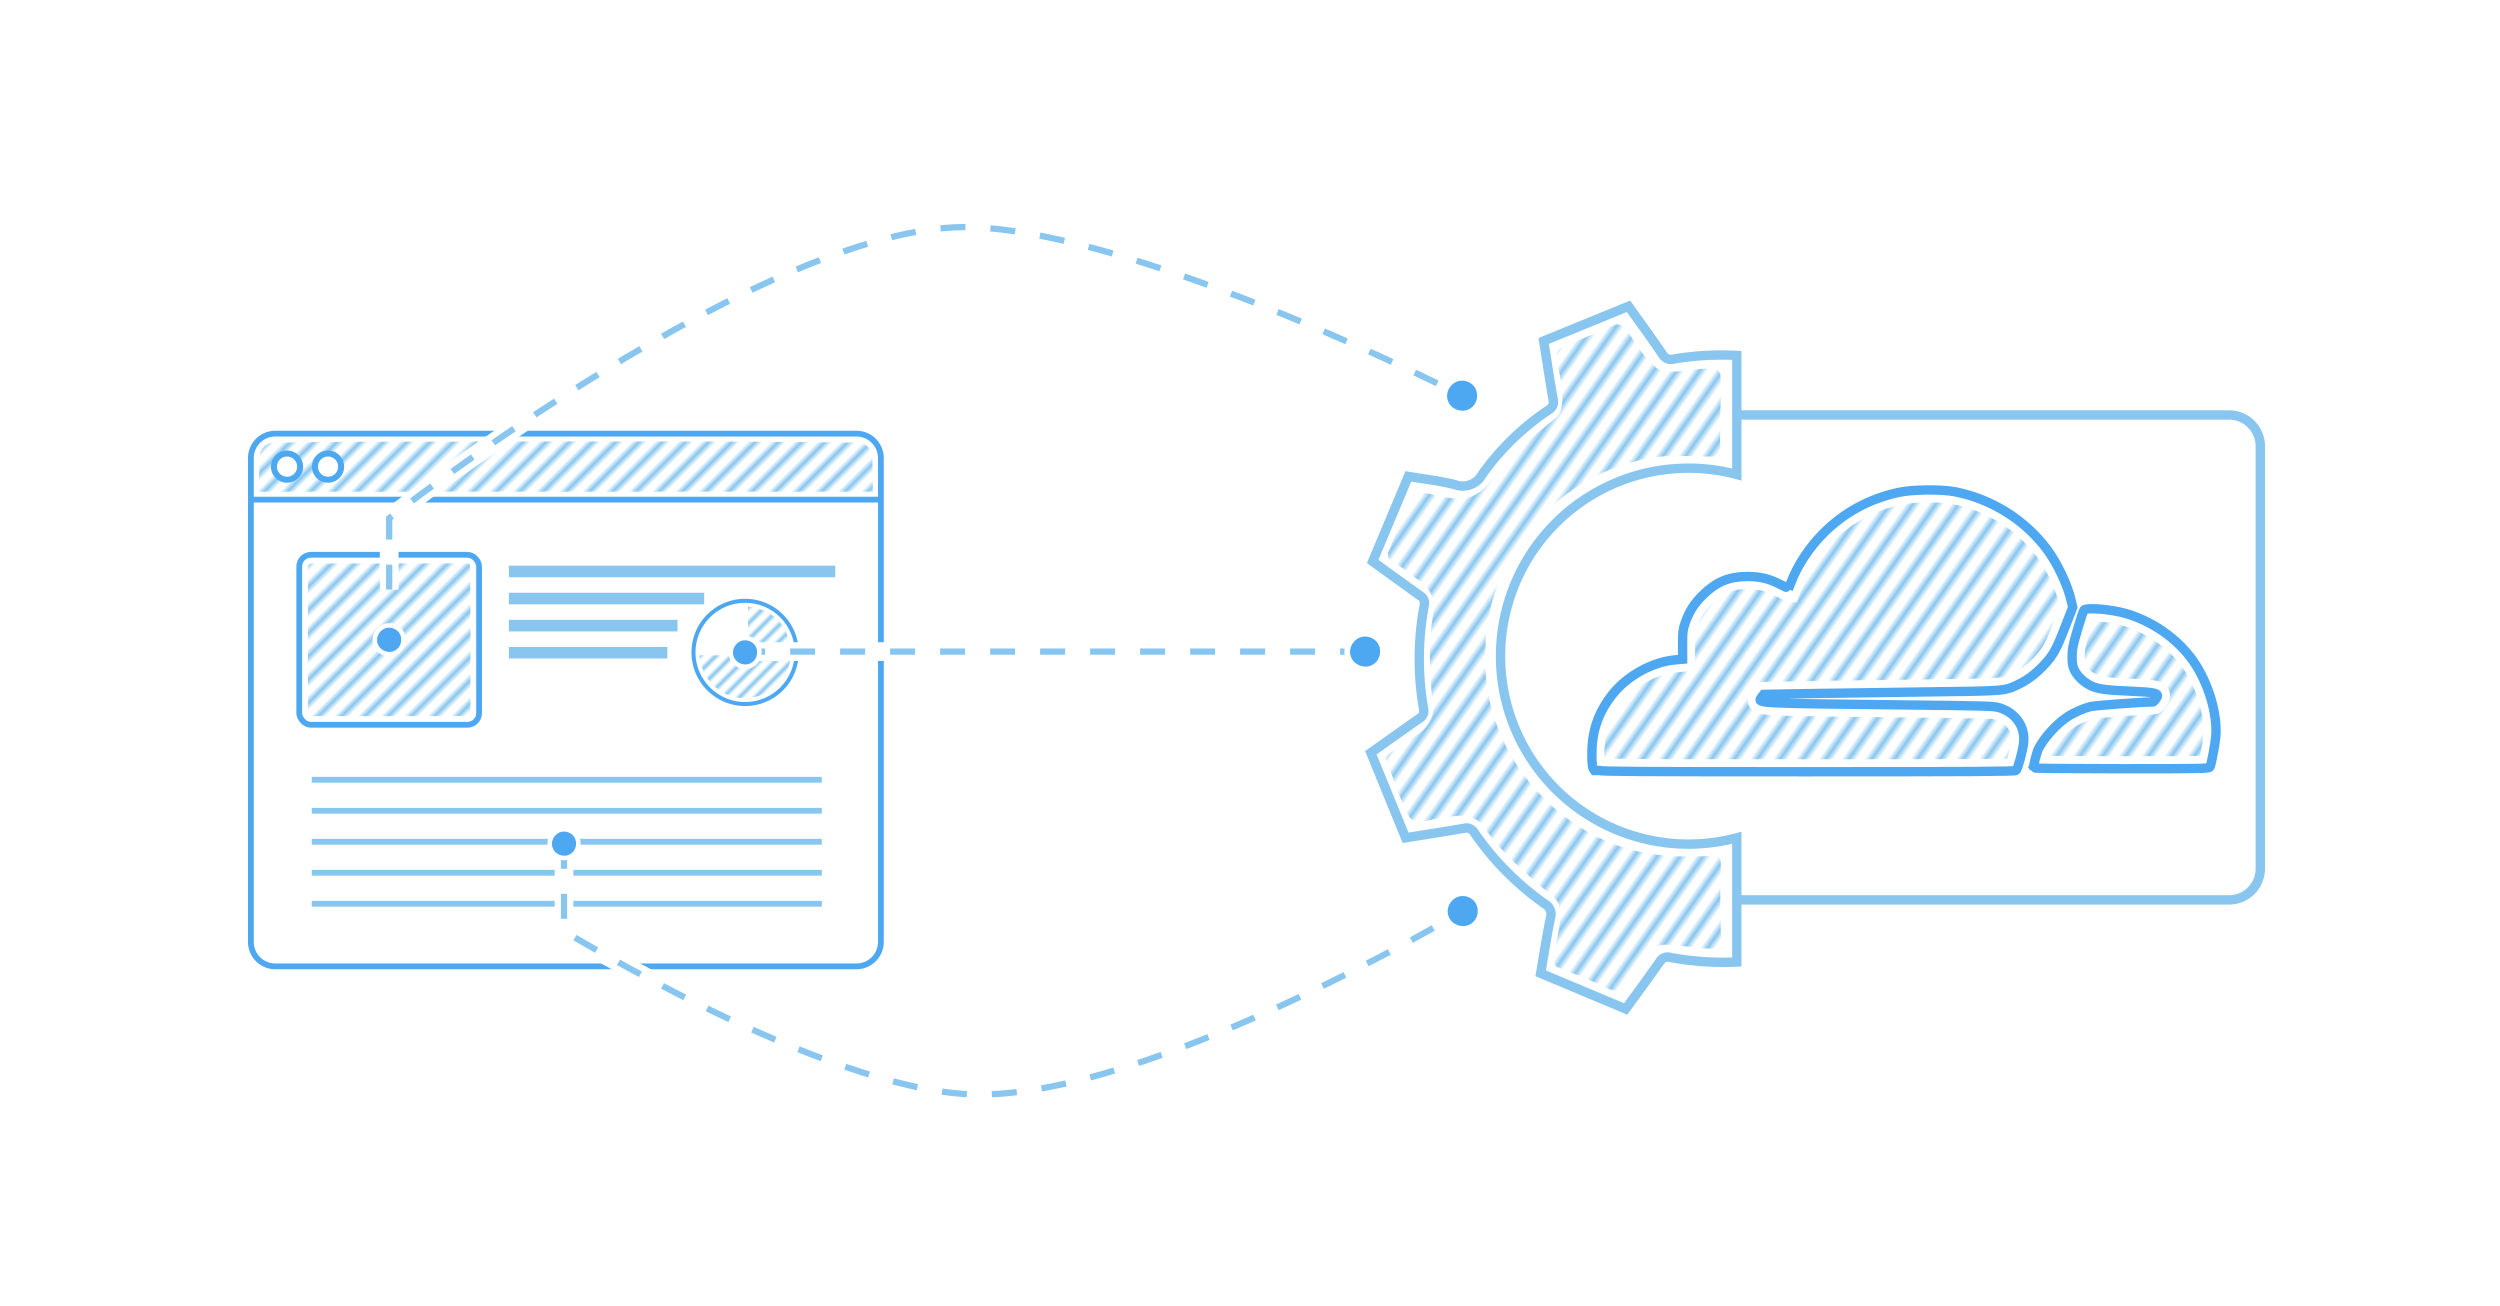 <svg xmlns="http://www.w3.org/2000/svg" xmlns:xlink="http://www.w3.org/1999/xlink" xml:space="preserve" viewBox="0 0 800 418"><defs><pattern xlink:href="#a" id="l" x="0" y="0" patternTransform="rotate(35 -26.962 52.447)scale(2)" preserveAspectRatio="xMidYMid"/><pattern xlink:href="#a" id="k" x="0" y="0" patternTransform="rotate(35 -17.21 30.45)scale(2)" preserveAspectRatio="xMidYMid"/><pattern id="a" width="2.5" height="1" patternTransform="scale(2)" patternUnits="userSpaceOnUse" preserveAspectRatio="xMidYMid" style="fill:#88c6ef"><path d="M0-.5h1v2H0z" style="stroke:none"/></pattern><pattern xlink:href="#g" id="h" x="0" y="0" patternTransform="scale(1.752)rotate(45 -33.095 115.146)" preserveAspectRatio="xMidYMid"/><pattern id="g" width="2.5" height="1" patternTransform="scale(2)" patternUnits="userSpaceOnUse" preserveAspectRatio="xMidYMid" style="fill:#88c6ef"><path d="M0-.5h1v2H0z" style="stroke:none"/></pattern><pattern xlink:href="#g" id="i" x="0" y="0" patternTransform="scale(1.752)rotate(45 -33.095 115.146)" preserveAspectRatio="xMidYMid"/><pattern xlink:href="#g" id="j" x="0" y="0" patternTransform="scale(1.226)rotate(45 -45.79 172.905)" preserveAspectRatio="xMidYMid"/><path id="b" d="M40.4 237.3v1.6c0 16.4 13.3 29.6 29.6 29.6h140.4c16.4 0 29.6-13.3 29.6-29.6v-1.6zm80.9 14.7c0-2.4 2-4.4 4.4-4.4h29c2.4 0 4.4 2 4.4 4.4s-2 4.4-4.4 4.4h-29c-2.4.1-4.4-1.9-4.4-4.4"/><path id="c" d="M40.8 136.5h198.8c-2.4-14.3-14.7-24.8-29.2-24.8H70c-14.5.1-26.8 10.6-29.2 24.8"/><path id="f" d="M397.132 0 940.27-543.138" style="fill:none;stroke:#89c6ef;stroke-width:3;stroke-linecap:butt;stroke-linejoin:miter;stroke-dasharray:none;stroke-opacity:1"/><g id="e"><path d="M311.238 130.316 444.779-3.225M311.238 130.316 444.779-3.225M315.238 130.316 448.779-3.225" style="fill:none;stroke:#49a5f3;stroke-width:1px;stroke-linecap:butt;stroke-linejoin:miter;stroke-opacity:1"/></g></defs><rect width="800" height="418" ry="0" style="fill:#fff;fill-opacity:1;stroke:none;stroke-width:6;stroke-linecap:round;stroke-linejoin:round;stroke-miterlimit:10;stroke-dasharray:none;stroke-dashoffset:0;stroke-opacity:1;paint-order:stroke fill markers;opacity:1"/><path d="M162.847 191.534h62.493m-62.493 8.665h53.962" style="fill:none;stroke:#88c6ef;stroke-width:3.708;stroke-linecap:butt;stroke-linejoin:miter;stroke-dasharray:none;stroke-opacity:1"/><path fill="none" d="M80.28 159.884h201.606M88.126 138.76H274.04a7.83 7.83 0 0 1 7.846 7.847v154.783a7.83 7.83 0 0 1-7.846 7.848H88.127a7.83 7.83 0 0 1-7.847-7.848V146.606a7.83 7.83 0 0 1 7.847-7.847z" style="fill:#000;fill-opacity:0;stroke:#4ea8f1;stroke-width:1.854;stroke-linecap:butt;stroke-linejoin:miter;stroke-dasharray:none;stroke-opacity:1"/><rect width="57.555" height="54.404" x="95.756" y="177.531" fill="none" ry="3.755" style="fill:#000;fill-opacity:0;stroke:#4ea8f1;stroke-width:1.854;stroke-linejoin:round;stroke-miterlimit:10;stroke-dasharray:none"/><path d="M99.765 259.446H262.98m-163.215 9.919H262.98m-163.215 9.919H262.98m-163.215 9.919H262.98" style="fill:none;stroke:#88c6ef;stroke-width:1.854;stroke-linecap:butt;stroke-linejoin:miter;stroke-dasharray:none;stroke-opacity:1"/><path d="M162.847 182.87h104.444m-104.444 25.992h50.701" style="fill:none;stroke:#88c6ef;stroke-width:3.708;stroke-linecap:butt;stroke-linejoin:miter;stroke-dasharray:none;stroke-opacity:1"/><path d="M148.871 180.27c-16.458.095-32.931-.01-49.38.08-1.41.185-.927 2.02-.936 3.01-.018 15.067-.073 30.152.062 45.214.926 1.142 2.653.385 3.922.579 15.799-.019 31.61.056 47.4-.072 1.17-.915.38-2.652.589-3.92-.048-14.784.125-29.593-.123-44.364-.338-.476-.992-.564-1.534-.527z" style="fill:url(#h);fill-opacity:1;stroke:none;stroke-width:1.854;stroke-linejoin:round;stroke-miterlimit:10;stroke-dasharray:none"/><path d="M153.997 141.286c-22.417.067-44.846-.068-67.254.44-2.494.534-4.12 3.166-3.73 5.641a1073 1073 0 0 0-.157 10.007c10.298-.091 20.609-.004 30.91-.033h165.581c-.209-3.566-.046-7.14-.198-10.708-.055-1.63-.549-3.101-1.975-4.084-1.94-1.534-4.49-.75-6.743-.963-38.74-.425-77.486-.319-116.229-.3h-.175z" style="fill:url(#i);fill-opacity:1;stroke:none;stroke-width:.859;stroke-linejoin:round;stroke-miterlimit:10;stroke-dasharray:none;stroke-opacity:1"/><circle cx="91.852" cy="149.317" r="4.203" style="fill:#fff;fill-opacity:1;stroke:#4ea8f1;stroke-width:1.931;stroke-linejoin:round;stroke-miterlimit:10;stroke-dasharray:none;stroke-dashoffset:0;stroke-opacity:1"/><circle cx="104.97" cy="149.317" r="4.203" style="fill:#fff;fill-opacity:1;stroke:#4ea8f1;stroke-width:1.931;stroke-linejoin:round;stroke-miterlimit:10;stroke-dasharray:none;stroke-dashoffset:0;stroke-opacity:1"/><circle cx="238.432" cy="208.771" r="16.526" style="fill:none;stroke:#4ea8f1;stroke-width:1.292;stroke-linejoin:round;stroke-miterlimit:10;stroke-dasharray:none;stroke-opacity:1"/><path d="M99.765 249.527H262.98" style="fill:none;stroke:#88c6ef;stroke-width:1.854;stroke-linecap:butt;stroke-linejoin:miter;stroke-dasharray:none;stroke-opacity:1"/><path d="M239.356 194.154v15.543h-15.543q.031.352.084.7c.705 6.654 6.408 12.524 13.172 12.936 5.923.521 12.049-2.752 14.579-8.198 3.357-6.805.494-16.128-6.5-19.388a15.15 15.15 0 0 0-5.792-1.593" style="fill:url(#j);fill-opacity:1;stroke:none;stroke-width:1.292;stroke-linejoin:round;stroke-miterlimit:10;stroke-dasharray:none;stroke-opacity:1"/><path d="M180.488 270.026v27.913s82.88 50.717 130.566 52.26c55.842 1.807 157.017-58.649 157.017-58.649" style="fill:none;fill-opacity:0;stroke:#fff;stroke-width:6;stroke-linecap:butt;stroke-linejoin:miter;stroke-dasharray:none;stroke-dashoffset:0;stroke-opacity:1"/><path d="M436.834 208.513H238.057" style="fill:none;stroke:#fff;stroke-width:6;stroke-linecap:butt;stroke-linejoin:miter;stroke-dasharray:none;stroke-dashoffset:0;stroke-opacity:1"/><path d="M124.39 200.146c-2.96.031-5.212 3.259-4.21 6.045.86 2.805 4.547 4.065 6.938 2.355 2.582-1.648 2.693-5.85.1-7.543a4.5 4.5 0 0 0-2.828-.857z" style="fill:#4ea8f1;fill-opacity:1;stroke:#fff;stroke-width:1.453;stroke-linejoin:round;stroke-miterlimit:10;stroke-dasharray:none;stroke-dashoffset:0;stroke-opacity:1"/><path d="M555.776 113.739a92 92 0 0 0-20.138 1.144 3.12 3.12 0 0 1-3.654-1.505c-3.515-5.186-7.198-10.22-10.864-15.365l-27.141 11.093c.988 6.24 1.91 12.424 2.992 18.584a2.91 2.91 0 0 1-1.376 3.458 82.7 82.7 0 0 0-21.257 20.601 7.036 7.036 0 0 1-8.76 3.33c-5.008-1.244-10.177-1.817-14.905-2.634l-11.425 27.227a8021 8021 0 0 0 15.22 11 2.7 2.7 0 0 1 1.271 3.105 93.5 93.5 0 0 0-.196 33.048 2.68 2.68 0 0 1-1.33 3.064c-5.184 3.619-10.341 7.31-15.54 10.997l11.124 27.211c6.329-1.025 12.522-1.972 18.69-3.035a2.834 2.834 0 0 1 3.27 1.37 91.8 91.8 0 0 0 22.598 22.834 3.72 3.72 0 0 1 1.801 4.409c-1.232 6.002-2.156 12.044-3.143 17.78l27.2 11.415c3.561-4.892 7.264-9.945 10.877-15.067a2.93 2.93 0 0 1 3.46-1.414 92.8 92.8 0 0 0 21.226 1.448v-39.742a60.147 60.147 0 1 1 0-116.255z" class="cls-5" style="fill:#fff;fill-opacity:1;stroke:#88c6ef;stroke-width:3;stroke-miterlimit:10;stroke-dasharray:none;stroke-opacity:1"/><path d="M517.205 103.828c-3.036.855-5.673 2.688-8.673 3.644-2.266.95-4.523 1.916-6.84 2.735-.974.448-2.075.838-2.815 1.624-.356.65-.96 1.258-.713 2.057.409 4.685 2.003 9.251 1.74 13.992-.077 1.934-.328 4.39-1.993 5.788-3.376 2.878-6.917 5.564-10.196 8.557-3.454 3.068-6.609 6.475-9.332 10.21-2.416 3.103-5.4 6.194-9.392 7.046-2.596.548-5.185-.262-7.742-.635-2.463-.459-4.913-1.265-7.425-1.282-.707.31-1.632.381-1.912 1.223-3.039 5.808-5.129 12.04-7.721 18.046.117.713-.236 1.615.45 2.1.795.85 1.94 1.28 2.877 1.962 2.024 1.228 3.687 2.943 5.684 4.212 2.751 1.848 5.298 4.546 5.67 7.983.175 1.777-.32 3.433-.521 5.157-1.332 9.335-.765 18.817.232 28.155.22 3.632-2.213 6.885-5.161 8.757-2.147 1.396-4.43 2.612-6.344 4.335-.914.7-2.038 1.163-2.859 1.952-.289.595-.985 1.104-.688 1.823.176 1.121.887 2.084 1.242 3.16 2.112 5.167 3.627 10.617 6.508 15.44.743.451 1.398 1.184 2.342 1.074 2.494.023 4.878-.864 7.335-1.175 1.976-.29 3.959-.573 5.948-.739 3.091-.125 6.436 1.082 8.126 3.804 1.065 1.525 2.257 3.255 3.572 4.712 5.663 6.783 12.61 12.304 19.181 18.153 1.658 1.901 1.484 4.589 1.38 6.94-.326 4.328-1.72 8.503-1.966 12.842.327.74.379 1.726 1.262 2.024 2.967 1.51 6.259 2.24 9.221 3.757 2.485.933 4.87 2.096 7.27 3.217.752.312 1.511.701 2.343.47 1.049.136 1.573-.91 2.14-1.607 3.152-4.145 5.704-8.887 9.872-12.141 2.1-1.335 4.7-.801 7.034-.687 4.096.37 8.165 1.156 12.291 1.078.496-.321 1.261-.386 1.578-.877.605-1.062.433-2.296.476-3.468-.042-3.984-.32-7.893-.16-11.902-.044-1.942-.064-3.887.022-5.763.035-2.006.21-4.037.07-6.03-.342-.466-.342-1.33-.944-1.495-.687-.196-1.365-.508-2.08-.252-2.057.38-4.142.06-6.211.22-2.024.07-4.147.047-6.063-.06a67 67 0 0 1-4.362-.37c-8.733-1.003-17.292-3.817-24.74-8.522-15.063-9.232-26.324-24.715-29.812-42.1-1.069-5.19-1.303-10.517-1.048-15.8.071-4.805.783-9.593 2.032-14.231.106-.38.315-1.136.477-1.657 4.337-14.453 14.027-27.165 26.642-35.406a67 67 0 0 1 1.887-1.184 61 61 0 0 1 3.137-1.775 61 61 0 0 1 4.996-2.365c3.601-1.496 7.345-2.642 11.137-3.542 2.797-.615 5.652-.954 8.513-1.067.87-.036 2.026-.045 3.007-.049 3.806.001 7.61.182 11.415.228.494-.313 1.29-.35 1.585-.846.222-.704.583-1.392.368-2.146-.255-2.591.047-5.187-.056-7.781-.008-5.175.336-10.353.03-15.525-.343-.481-.446-1.24-.95-1.538-1.268-.613-2.703-.316-4.061-.313-3.404.189-6.771.787-10.178.942-.314.003-1.072.04-1.557.023-2.174.206-3.991-1.263-5.423-2.717-3.627-3.471-5.641-8.223-9.111-11.83-.676-.193-1.32-.808-2.043-.565" style="fill:url(#k);fill-opacity:1;stroke:none;stroke-width:2.843;stroke-linecap:round;stroke-linejoin:round;stroke-miterlimit:10;stroke-opacity:1;paint-order:stroke fill markers"/><path d="M510.181 246.558c-.643-.83-.78-1.794-.772-5.422.016-7.277 2.025-13.094 6.506-18.832 4.707-6.028 12.86-10.522 20.246-11.16l2.277-.197-.011-4.572c-.008-3.969.09-4.87.755-6.837 1.257-3.724 2.842-6.256 5.68-9.076 4.254-4.227 8.415-5.977 14.208-5.977 4.103 0 6.963.67 10.456 2.453 1.551.791 2.844 1.4 2.874 1.354.03-.047.32-.813.645-1.703 1.998-5.474 5.905-11.427 10.518-16.028 6.657-6.639 14.712-10.99 24.069-13.003 4.407-.948 13.791-1.034 18.115-.166 11.658 2.341 22.164 8.928 29.222 18.32 3.424 4.556 6.775 11.705 7.906 16.866l.39 1.78-2.424 6.246c-2.849 7.342-3.816 9.079-6.854 12.308-2.62 2.783-5.354 4.826-8.291 6.194-4.424 2.059-3.667 2.001-30.396 2.326-13.442.164-30.398.403-37.679.532l-13.238.234-.682.916c-1.485 1.993-2.664 1.93 45.61 2.466 27.815.309 28.879.343 30.754.988 5.192 1.785 8.078 6.146 7.473 11.292-.318 2.702-1.851 8.243-2.408 8.698-.392.321-14.388.405-67.565.405-53.274 0-65.395-.083-65.643-.405zm140.612-.819c-.242-.39.906-4.952 1.565-6.222 1.8-3.47 5.58-7.665 9.013-10.003 2.017-1.375 5.102-2.767 7.525-3.393 1.409-.365 16.556-1.495 20.038-1.495.38 0 1.47-1.477 1.47-1.99 0-.845-1.678-1.16-7.445-1.399-8.858-.367-11.546-.707-13.737-1.738-2.4-1.13-4.549-3.168-5.464-5.181-.527-1.161-.684-2.14-.68-4.26.004-2.365.245-3.57 1.72-8.578.942-3.205 1.863-6.01 2.046-6.232.784-.955 8.594-.32 13.489 1.097 8.669 2.511 16.76 8.27 21.666 15.419 4.763 6.942 7.688 16.926 7.04 24.03-.246 2.698-1.422 8.83-1.847 9.631-.283.533-1.963.567-28.272.567-15.384 0-28.042-.114-28.127-.253z" style="fill:#fff;fill-opacity:1;stroke:#4ea8f1;stroke-width:3;stroke-dasharray:none;stroke-opacity:1"/><path d="M180.488 270.026v27.913s82.88 50.717 130.566 52.26c55.842 1.807 157.017-58.649 157.017-58.649" style="fill:none;fill-opacity:0;stroke:#88c6ef;stroke-width:2;stroke-linecap:butt;stroke-linejoin:miter;stroke-dasharray:8,8;stroke-dashoffset:0;stroke-opacity:1"/><path d="M467.895 285.838c-3.682.034-6.49 4.056-5.238 7.523 1.084 3.582 5.873 5.097 8.824 2.796 3.05-2.135 3.085-7.195-.066-9.257a5.6 5.6 0 0 0-3.52-1.062z" style="fill:#4ea8f1;fill-opacity:1;stroke:#fff;stroke-width:1.808;stroke-linejoin:round;stroke-miterlimit:10;stroke-dasharray:none;stroke-dashoffset:0;stroke-opacity:1"/><path d="M180.345 265.385c-2.958.027-5.213 3.259-4.208 6.045.871 2.878 4.72 4.095 7.09 2.246 2.451-1.715 2.479-5.781-.053-7.438a4.5 4.5 0 0 0-2.829-.853z" style="fill:#4ea8f1;fill-opacity:1;stroke:#fff;stroke-width:1.453;stroke-linejoin:round;stroke-miterlimit:10;stroke-dasharray:none;stroke-dashoffset:0;stroke-opacity:1"/><path d="M124.54 188.665v-22.857s122.188-95.336 186.514-93.103c55.245 1.918 156.822 53.926 156.822 53.926" style="fill:none;fill-opacity:0;stroke:#fff;stroke-width:6;stroke-linecap:butt;stroke-linejoin:miter;stroke-dasharray:none;stroke-dashoffset:0;stroke-opacity:1"/><path d="M436.834 208.513H238.057" style="fill:none;stroke:#88c6ef;stroke-width:2;stroke-linecap:butt;stroke-linejoin:miter;stroke-dasharray:8,8;stroke-dashoffset:0;stroke-opacity:1"/><path d="M238.274 204.172c-2.955.037-5.207 3.264-4.203 6.049.855 2.81 4.545 4.053 6.936 2.354 2.582-1.648 2.697-5.851.105-7.546a4.56 4.56 0 0 0-2.838-.857z" style="fill:#4ea8f1;fill-opacity:1;stroke:#fff;stroke-width:1.453;stroke-linejoin:round;stroke-miterlimit:10;stroke-dasharray:none;stroke-dashoffset:0;stroke-opacity:1"/><path d="M436.657 202.801c-3.682.034-6.489 4.056-5.238 7.523 1.085 3.582 5.874 5.097 8.824 2.796 3.05-2.135 3.085-7.195-.066-9.257a5.6 5.6 0 0 0-3.52-1.062z" style="fill:#4ea8f1;fill-opacity:1;stroke:#fff;stroke-width:1.808;stroke-linejoin:round;stroke-miterlimit:10;stroke-dasharray:none;stroke-dashoffset:0;stroke-opacity:1"/><path d="M615.494 160.817c-1.56.048-3.149.127-4.77.313-4.936.627-9.696 2.341-14.09 4.64-9.424 5.05-16.943 13.662-20.439 23.79l-1.254 3.198c-2.031-.31-4.159-.499-5.942-1.623-2.141-1.077-4.35-2.173-6.763-2.451a26 26 0 0 0-1.62-.156c-3.741-.266-7.738.41-10.71 2.846-3.594 2.679-6.45 6.544-7.323 10.996-.312 3.593-.08 7.21-.142 10.813-.15.475.367 1.564-.398 1.472-3.667.352-7.433.375-10.925 1.687-6.023 2.113-11.326 6.364-14.446 11.962-2.17 3.726-3.226 8.028-3.255 12.327-.012.691-.03 1.414.02 2.086 15.477.299 30.958.195 46.437.235 26.08-.009 52.159.066 78.237-.135 1.408-.025 2.816-.037 4.223-.088.216-.682.394-1.324.542-1.918.467-2.117 1.194-4.416.329-6.53-1.073-2.782-4.138-4.358-7.026-4.254-10.353-.355-20.835-.332-31.248-.496-11.865-.16-23.734-.19-35.595-.576-2.448-.12-4.972-.105-7.313-.91-2.054-.799-3.38-3.236-2.61-5.365.477-1.505 1.662-2.647 2.553-3.888 1.176-.884 2.686-.51 4.043-.625 22.243-.43 44.49-.625 66.734-1 1.238-.038 2.582-.057 3.659-.104 2.436-.136 4.967-.216 7.178-1.371 4.011-1.856 7.415-4.922 9.925-8.537.876-1.365 1.537-2.91 2.106-4.264 1.223-2.928 2.333-5.903 3.49-8.858-1.22-5.408-3.65-10.502-6.744-15.082-6.3-8.899-16.086-15.216-26.735-17.48-3.32-.722-6.75-.69-10.128-.654m54.308 38.04c-.944 2.995-1.924 5.996-2.55 9.076-.209 1.569-.367 3.257.19 4.765 1.145 2.177 3.506 3.52 5.898 3.847 4.219.572 8.488.582 12.732.846 1.97.22 4.075.202 5.861 1.17 1.86.988 2.976 3.293 2.272 5.334-.564 1.866-1.898 3.577-3.674 4.412-1.497.56-3.127.235-4.683.447-4.046.228-8.1.484-12.182.863-1.916.219-3.893.22-5.69 1.007-3.37 1.206-6.324 3.384-8.67 6.068-1.395 1.563-2.77 3.226-3.578 5.177 15.187.17 30.375.141 45.562.06q1.343-.013 2.684-.058c.804-3.705 1.492-7.524.934-11.318-.682-5.338-2.565-10.508-5.307-15.129-3.968-6.434-10.214-11.326-17.193-14.133-3.99-1.616-8.294-2.336-12.58-2.494z" style="fill:url(#l);fill-opacity:1;stroke:none;stroke-width:3;stroke-dasharray:none;stroke-opacity:1"/><path d="M541.423 117.411h157.521a10 10 45 0 1 10 10v135.177a10 10 135 0 1-10 10H541.423" style="fill:none;stroke:#88c6ef;stroke-width:3;stroke-linecap:butt;stroke-linejoin:miter;stroke-dasharray:none;stroke-opacity:1" transform="translate(14.353 15.378)"/><path d="M124.54 188.665v-22.857s122.188-95.336 186.514-93.103c55.245 1.918 156.822 53.926 156.822 53.926" style="fill:none;fill-opacity:0;stroke:#88c6ef;stroke-width:2;stroke-linecap:butt;stroke-linejoin:miter;stroke-dasharray:8,8;stroke-dashoffset:0;stroke-opacity:1"/><path d="M467.699 120.92c-3.682.033-6.489 4.055-5.238 7.522 1.085 3.582 5.874 5.097 8.824 2.796 3.05-2.135 3.085-7.195-.066-9.257a5.6 5.6 0 0 0-3.52-1.062z" style="fill:#4ea8f1;fill-opacity:1;stroke:#fff;stroke-width:1.808;stroke-linejoin:round;stroke-miterlimit:10;stroke-dasharray:none;stroke-dashoffset:0;stroke-opacity:1"/></svg>